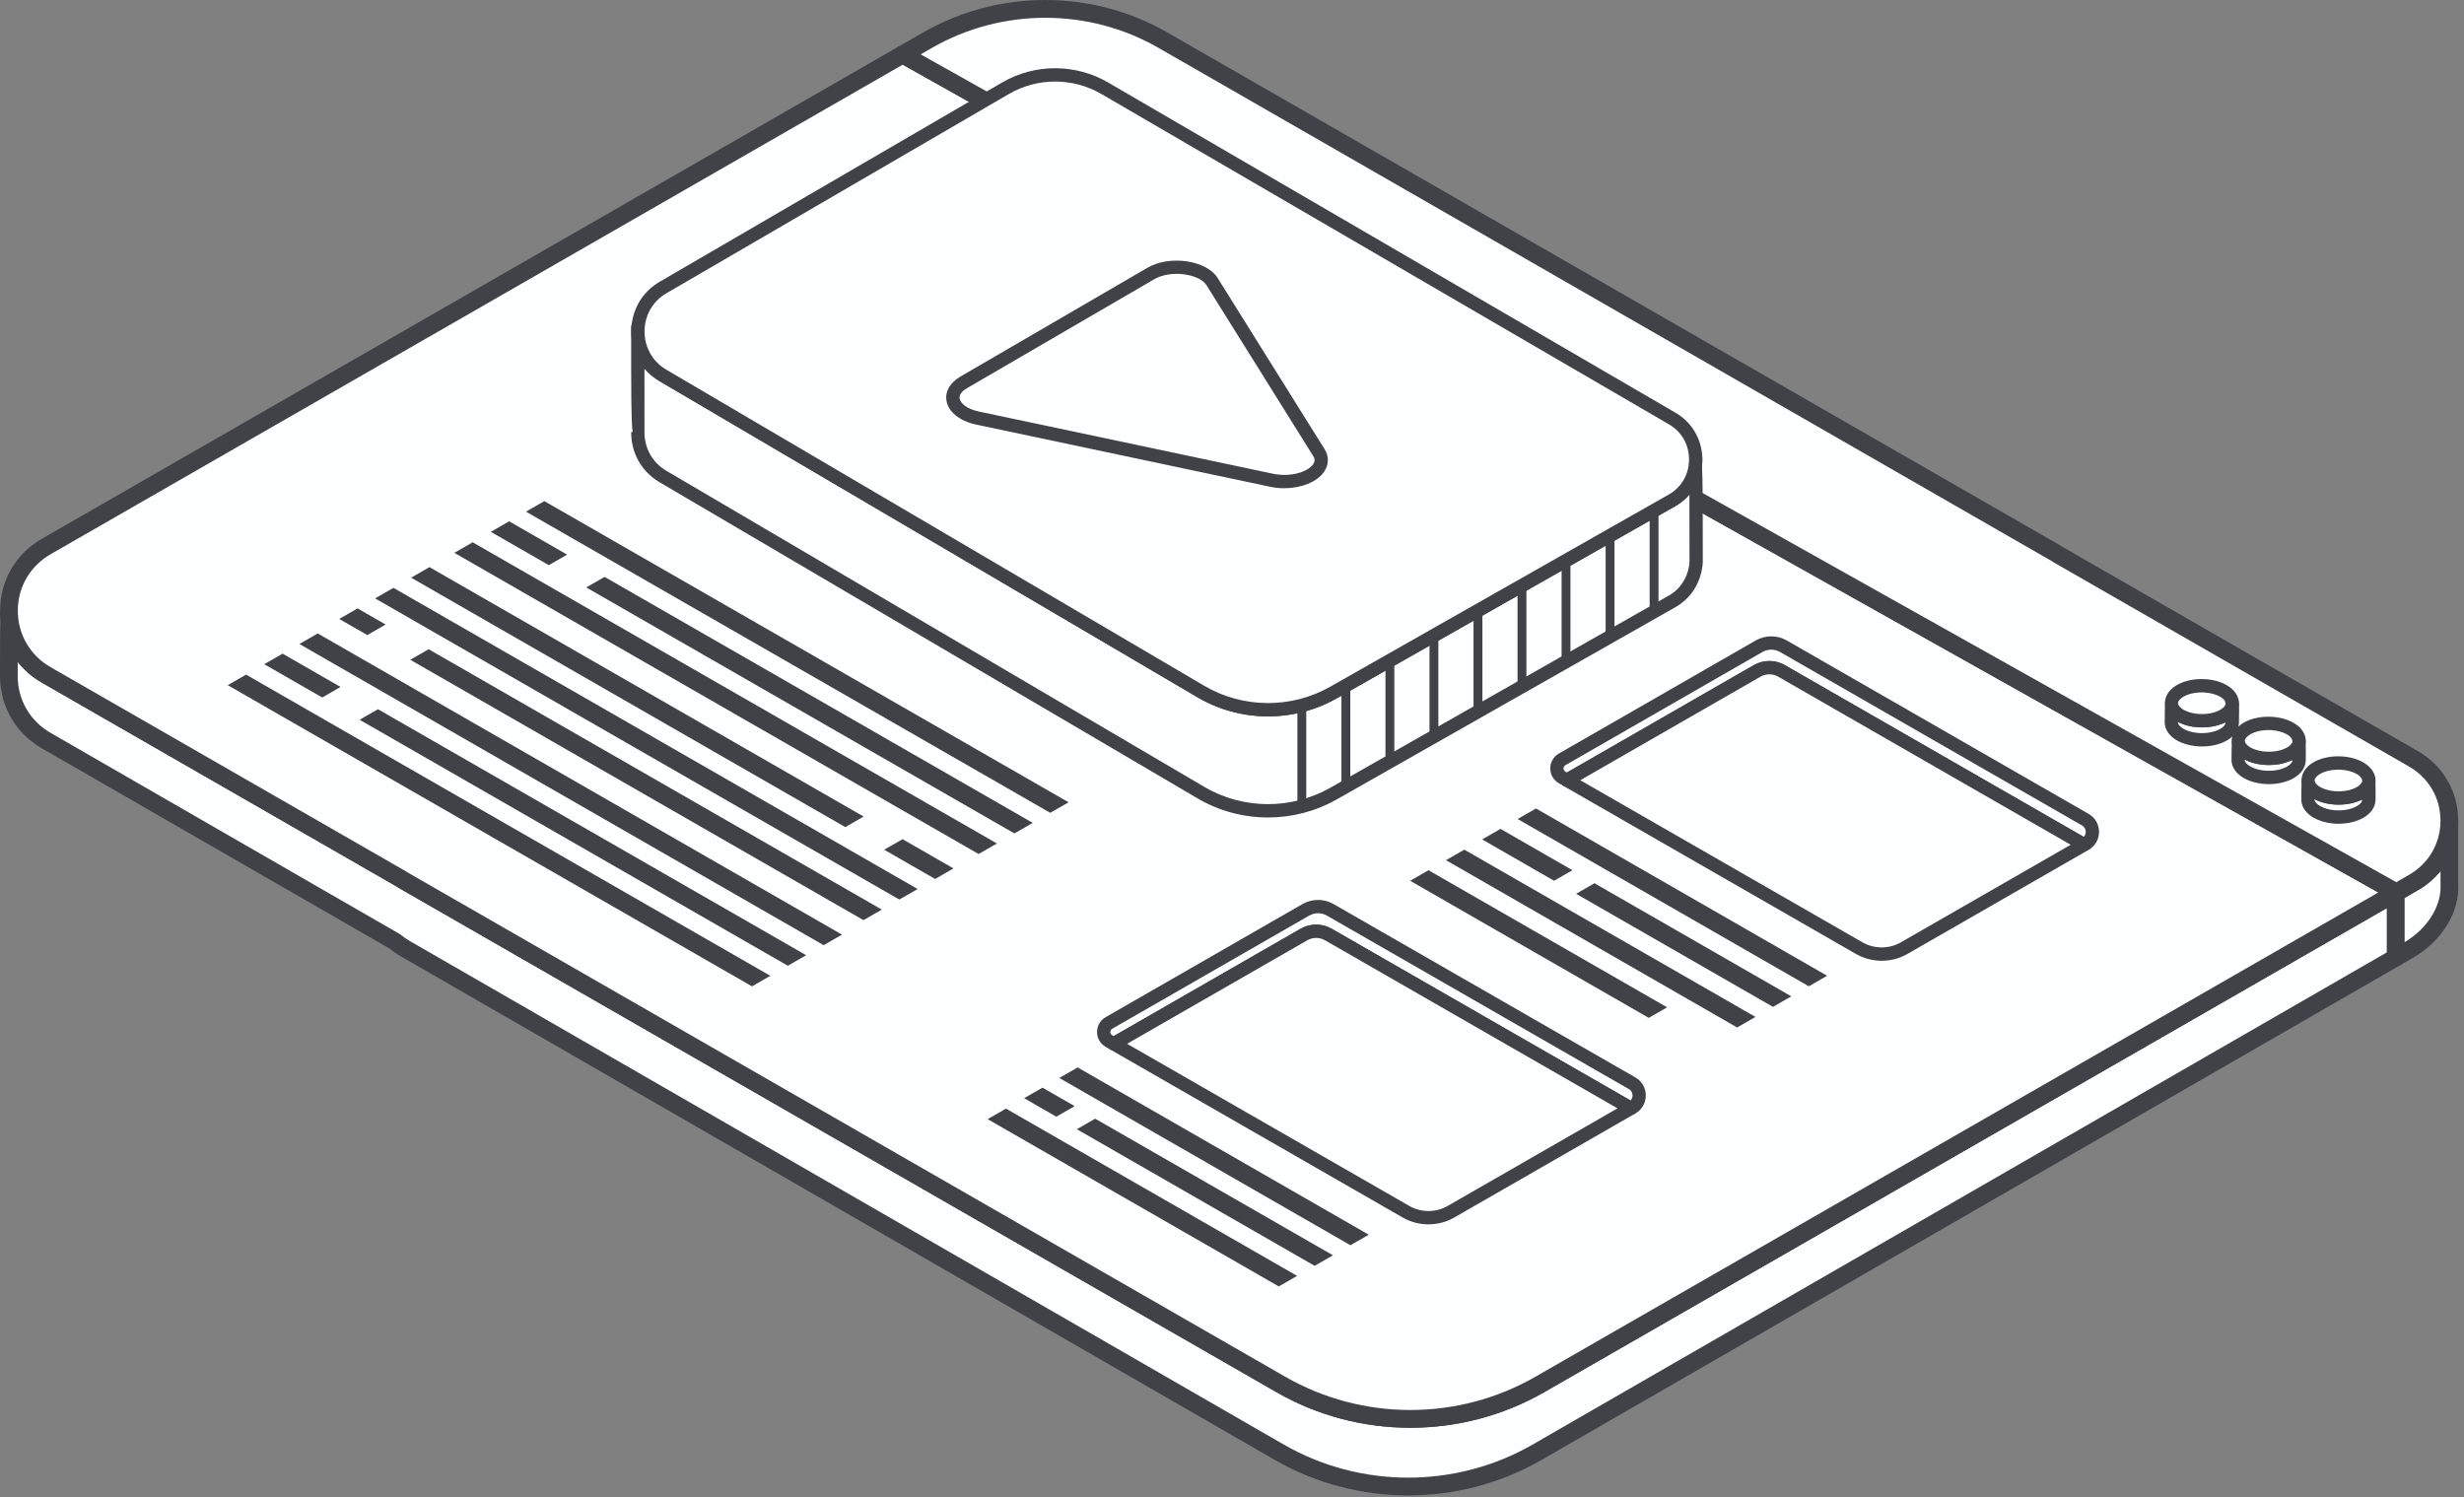 <?xml version="1.0" encoding="UTF-8"?>
<svg width="260px" height="158px" viewBox="0 0 260 158" version="1.1" xmlns="http://www.w3.org/2000/svg" xmlns:xlink="http://www.w3.org/1999/xlink">
    <rect x="0" y="0" width="260" height="158" fill="#808080" stroke="none"/>
    <title>0BAFA951-DE00-4A8C-9BD0-530CB99050CF</title>
    <g id="Inbound" stroke="none" stroke-width="1" fill="none" fill-rule="evenodd">
        <g id="Inbound---Case-Study---Simmons" transform="translate(-990, -2456)">
            <g id="Result" transform="translate(0, 2270)">
                <g id="browser" transform="translate(990, 186)">
                    <path d="M162.478,146.102 C154.026,150.958 143.612,150.958 135.157,146.102 L42.662,92.957 L42.401,92.782 L4.875,71.222 C2.28,69.731 0.975,67.132 0.951,64.522 L0.936,71.37 C0.943,74.004 2.248,76.639 4.862,78.146 L41.702,99.375 C42.024,99.635 42.366,99.879 42.742,100.097 L134.972,153.242 C143.402,158.1 153.786,158.1 162.214,153.242 L252.803,101.042 L252.803,94.205 L162.478,146.102 Z" id="Fill-1" fill="#FDFEFF"></path>
                    <path d="M1.869,69.849 L1.869,71.37 C1.877,73.858 3.171,76.087 5.329,77.332 L42.169,98.561 C42.574,98.874 42.876,99.092 43.206,99.283 L135.439,152.428 C143.55,157.102 153.632,157.104 161.747,152.428 L251.867,100.498 L251.867,95.824 L162.943,146.915 C154.228,151.92 143.406,151.92 134.694,146.915 L42.199,93.77 L41.976,93.624 L4.412,72.035 C3.411,71.46 2.552,70.715 1.869,69.849 Z M148.592,157.811 C143.722,157.811 138.851,156.559 134.505,154.055 L42.278,100.91 C41.856,100.669 41.475,100.395 41.115,100.106 L4.397,78.96 C1.654,77.375 0.009,74.539 0,71.372 C0,68.314 0,66.455 0.058,65.329 C0.032,65.066 0.017,64.8 0.015,64.532 L0.124,64.532 C0.242,63.585 0.478,63.585 0.951,63.585 C1.462,63.585 1.879,63.999 1.884,64.515 C1.909,66.975 3.201,69.178 5.34,70.406 L42.864,91.967 L43.05,92.09 L135.621,145.286 C143.762,149.964 153.876,149.964 162.015,145.286 L252.338,93.39 C252.628,93.225 252.982,93.227 253.271,93.394 C253.562,93.56 253.736,93.87 253.736,94.205 L253.736,101.042 C253.736,101.377 253.56,101.687 253.268,101.855 L162.679,154.055 C158.333,156.559 153.463,157.811 148.592,157.811 Z" id="Fill-2" fill="#404248"></path>
                    <path d="M254.668,93.133 L252.803,94.205 L252.803,101.042 L254.136,100.273 C256.794,98.741 258.604,95.998 258.456,93.32 L258.456,86.606 C258.456,89.143 257.192,91.682 254.668,93.133 Z" id="Fill-3" fill="#FDFEFF"></path>
                    <path d="M253.736,94.749 L253.736,99.42 C256.127,98.015 257.646,95.593 257.522,93.373 L257.522,91.924 C256.871,92.722 256.069,93.409 255.131,93.947 L253.736,94.749 Z M252.803,101.979 L252.334,101.854 C252.045,101.685 251.867,101.375 251.867,101.042 L251.867,94.205 C251.867,93.868 252.047,93.559 252.336,93.39 L254.201,92.317 C256.281,91.125 257.52,88.991 257.52,86.604 C257.52,86.087 257.94,85.667 258.456,85.667 C258.971,85.667 259.389,86.087 259.389,86.604 L259.389,93.32 C259.554,96.245 257.678,99.315 254.602,101.085 L253.268,101.855 L252.803,101.979 Z" id="Fill-4" fill="#404248"></path>
                    <path d="M95.248,5.749 L42.812,35.876 L9.435,55.054 L4.875,57.673 C-0.364,60.684 -0.364,68.21 4.875,71.222 L42.401,92.782 L42.662,92.957 L135.157,146.102 C143.612,150.958 154.026,150.958 162.478,146.102 L252.861,94.172 L95.248,5.749 Z" id="Fill-5" fill="#FDFEFF"></path>
                    <path d="M95.256,6.825 L5.34,58.487 C3.174,59.732 1.879,61.959 1.879,64.445 C1.879,66.934 3.174,69.163 5.34,70.406 L42.864,91.967 L43.05,92.09 L135.621,145.286 C143.762,149.964 153.876,149.964 162.015,145.286 L250.963,94.181 L95.256,6.825 Z M148.817,150.669 C143.933,150.669 139.05,149.419 134.694,146.915 L42.199,93.77 L41.976,93.624 L4.412,72.035 C1.656,70.453 0.009,67.614 0.009,64.445 C0.009,61.279 1.656,58.442 4.412,56.859 L94.787,4.933 C95.066,4.77 95.419,4.766 95.706,4.929 L253.318,93.352 C253.611,93.517 253.796,93.829 253.796,94.168 C253.796,94.505 253.618,94.819 253.326,94.987 L162.943,146.915 C158.586,149.419 153.701,150.669 148.817,150.669 Z" id="Fill-6" fill="#404248"></path>
                    <path d="M254.668,93.133 C257.192,91.682 258.456,89.143 258.456,86.606 C258.456,84.065 257.192,81.529 254.668,80.077 L250.134,77.473 L217.142,58.515 L216.881,58.342 L177.782,35.876 L122.717,4.239 C115.031,-0.176 105.561,-0.176 97.875,4.239 L95.248,5.749 L252.861,94.172 L254.668,93.133 Z" id="Fill-7" fill="#FDFEFF"></path>
                    <path d="M97.149,5.737 L252.857,93.094 L254.201,92.319 C256.281,91.125 257.52,88.991 257.52,86.604 C257.52,84.219 256.281,82.085 254.203,80.891 L216.679,59.33 L216.499,59.212 L122.254,5.055 C114.881,0.817 105.718,0.815 98.338,5.055 L97.149,5.737 Z M252.863,95.109 L252.403,94.991 L94.794,6.566 C94.5,6.401 94.316,6.09 94.314,5.752 C94.312,5.415 94.494,5.102 94.787,4.933 L97.41,3.424 C105.36,-1.142 115.234,-1.14 123.18,3.424 L217.344,57.529 L217.573,57.677 L255.131,79.264 C257.798,80.794 259.389,83.54 259.389,86.604 C259.389,89.672 257.798,92.417 255.131,93.947 L253.327,94.985 L252.863,95.109 Z" id="Fill-8" fill="#404248"></path>
                    <path d="M187.989,70.8 L219.838,89.1 L220.039,89.074 C221.036,88.5 221.036,87.069 220.039,86.495 L188.19,68.197 C187.393,67.738 186.411,67.738 185.612,68.197 L164.837,80.134 C164.098,80.559 164.098,81.62 164.837,82.046 L165.339,82.335 L185.413,70.8 C186.21,70.342 187.191,70.342 187.989,70.8 Z" id="Fill-9" fill="#FDFEFF"></path>
                    <path d="M188.336,70.189 L219.879,88.314 C220.061,88.121 220.086,87.89 220.086,87.785 C220.086,87.649 220.046,87.311 219.69,87.107 L187.841,68.809 C187.264,68.475 186.542,68.475 185.963,68.809 L165.188,80.745 C165.004,80.85 164.983,81.02 164.983,81.09 C164.983,81.159 165.004,81.33 165.188,81.437 L165.339,81.523 L185.062,70.189 C186.075,69.609 187.327,69.609 188.336,70.19 L188.336,70.189 Z M219.896,89.82 L219.454,89.689 L187.639,71.411 C187.063,71.079 186.341,71.077 185.76,71.411 L165.686,82.944 C165.471,83.068 165.206,83.068 164.989,82.944 L164.49,82.655 C163.922,82.329 163.583,81.744 163.583,81.09 C163.583,80.435 163.922,79.849 164.49,79.522 L185.265,67.586 C186.276,67.007 187.53,67.007 188.539,67.586 L220.387,85.886 C221.076,86.28 221.488,86.99 221.488,87.785 C221.488,88.579 221.076,89.287 220.387,89.683 L219.896,89.82 Z" id="Fill-10" fill="#404248"></path>
                    <path d="M200.929,100.052 L219.907,89.147 L187.989,70.8 C187.191,70.342 186.21,70.342 185.413,70.8 L165.339,82.335 L196.174,100.052 C197.648,100.895 199.461,100.895 200.929,100.052 Z" id="Fill-11" fill="#FDFEFF"></path>
                    <path d="M166.749,82.335 L196.524,99.44 C197.775,100.159 199.331,100.16 200.582,99.44 L218.499,89.147 C213.064,86.019 187.924,71.574 187.639,71.411 C187.063,71.077 186.341,71.077 185.76,71.411 L166.749,82.335 Z M198.555,101.387 C197.612,101.387 196.667,101.145 195.827,100.663 L164.989,82.944 C164.773,82.819 164.638,82.586 164.638,82.335 C164.638,82.082 164.773,81.847 164.989,81.722 L185.062,70.189 C186.075,69.609 187.327,69.609 188.336,70.19 C220.206,88.5 220.269,88.543 220.292,88.558 C220.496,88.691 220.616,88.924 220.609,89.169 C220.601,89.413 220.468,89.636 220.258,89.758 L201.279,100.663 C200.439,101.145 199.496,101.387 198.555,101.387 Z" id="Fill-12" fill="#404248"></path>
                    <path d="M140.167,98.617 L172.016,116.917 L172.219,116.889 C173.214,116.317 173.214,114.887 172.219,114.313 L140.368,96.013 C139.573,95.555 138.589,95.555 137.792,96.013 L117.015,107.951 C116.276,108.377 116.276,109.438 117.015,109.864 L117.517,110.15 L137.591,98.617 C138.388,98.16 139.371,98.16 140.167,98.617 Z" id="Fill-13" fill="#FDFEFF"></path>
                    <path d="M140.516,98.006 L172.061,116.132 C172.239,115.94 172.264,115.71 172.264,115.603 C172.264,115.466 172.226,115.129 171.868,114.924 L140.019,96.624 C139.44,96.289 138.722,96.289 138.141,96.624 L117.364,108.562 C117.182,108.665 117.161,108.838 117.161,108.905 C117.161,108.975 117.182,109.147 117.364,109.252 L117.517,109.34 L137.243,98.006 C138.253,97.427 139.504,97.427 140.516,98.006 Z M172.074,117.635 L171.628,117.502 L139.819,99.229 C139.239,98.895 138.523,98.893 137.94,99.229 L117.866,110.762 C117.651,110.885 117.384,110.885 117.169,110.762 L116.668,110.473 C116.1,110.147 115.759,109.562 115.759,108.905 C115.759,108.253 116.1,107.668 116.668,107.34 L137.443,95.402 C138.456,94.824 139.706,94.822 140.717,95.404 L172.566,113.702 C173.254,114.097 173.664,114.808 173.664,115.603 C173.664,116.396 173.254,117.105 172.566,117.5 C172.431,117.577 172.256,117.635 172.074,117.635 Z" id="Fill-14" fill="#404248"></path>
                    <path d="M153.109,127.869 L172.088,116.964 L140.167,98.617 C139.371,98.16 138.388,98.16 137.591,98.617 L117.517,110.15 L148.354,127.869 C149.826,128.713 151.639,128.713 153.109,127.869 Z" id="Fill-15" fill="#FDFEFF"></path>
                    <path d="M118.929,110.15 L148.702,127.256 C149.953,127.978 151.507,127.978 152.762,127.258 L170.679,116.962 C165.257,113.844 140.102,99.392 139.819,99.229 C139.239,98.895 138.523,98.893 137.94,99.229 L118.929,110.15 Z M150.733,129.204 C149.79,129.204 148.847,128.962 148.005,128.479 L117.169,110.762 C116.951,110.636 116.816,110.404 116.816,110.15 C116.816,109.899 116.951,109.665 117.169,109.539 L137.243,98.006 C138.253,97.427 139.504,97.427 140.516,98.008 C172.386,116.317 172.449,116.36 172.476,116.379 C172.68,116.514 172.796,116.745 172.789,116.989 C172.781,117.232 172.646,117.454 172.436,117.575 L153.459,128.479 C152.618,128.962 151.676,129.204 150.733,129.204 Z" id="Fill-16" fill="#404248"></path>
                    <polygon id="Fill-17" fill="#404248" points="162.079 85.318 192.795 102.969 190.864 104.081 160.142 86.43"></polygon>
                    <polygon id="Fill-18" fill="#404248" points="189.017 105.142 187.082 106.254 166.311 94.32 168.248 93.208"></polygon>
                    <polygon id="Fill-19" fill="#404248" points="158.333 87.47 165.921 91.832 163.986 92.944 156.396 88.582"></polygon>
                    <polygon id="Fill-20" fill="#404248" points="154.515 89.664 185.235 107.314 183.302 108.427 152.58 90.774"></polygon>
                    <polygon id="Fill-21" fill="#404248" points="150.735 91.835 175.911 106.301 173.976 107.413 148.8 92.947"></polygon>
                    <polygon id="Fill-22" fill="#404248" points="110.001 114.778 113.398 116.73 111.463 117.842 108.067 115.89"></polygon>
                    <polygon id="Fill-23" fill="#404248" points="113.715 112.646 144.433 130.297 142.498 131.407 111.778 113.756"></polygon>
                    <polygon id="Fill-24" fill="#404248" points="140.653 132.469 138.718 133.58 113.629 119.164 115.562 118.052"></polygon>
                    <polygon id="Fill-25" fill="#404248" points="106.149 116.99 136.871 134.642 134.936 135.754 104.216 118.102"></polygon>
                    <polygon id="Fill-26" fill="#404248" points="53.726 55.014 59.843 58.53 57.909 59.64 51.793 56.126"></polygon>
                    <polygon id="Fill-27" fill="#404248" points="57.439 52.882 112.757 84.665 110.822 85.777 55.506 53.994"></polygon>
                    <polygon id="Fill-28" fill="#404248" points="108.973 86.837 107.04 87.95 61.86 61.991 63.797 60.879"></polygon>
                    <polygon id="Fill-29" fill="#404248" points="49.877 57.227 105.193 89.012 103.258 90.122 47.942 58.339"></polygon>
                    <polygon id="Fill-30" fill="#404248" points="100.609 91.644 98.676 92.756 93.3 89.668 95.235 88.556"></polygon>
                    <polygon id="Fill-31" fill="#404248" points="45.317 59.848 91.129 86.169 89.194 87.283 43.382 60.96"></polygon>
                    <polygon id="Fill-32" fill="#404248" points="41.513 62.034 96.829 93.817 94.894 94.927 39.578 63.146"></polygon>
                    <polygon id="Fill-33" fill="#404248" points="93.047 95.989 91.112 97.1 43.294 69.626 45.229 68.512"></polygon>
                    <polygon id="Fill-34" fill="#404248" points="37.731 64.205 40.689 65.906 38.756 67.018 35.796 65.317"></polygon>
                    <polygon id="Fill-35" fill="#404248" points="29.816 68.979 35.932 72.493 33.998 73.605 27.881 70.091"></polygon>
                    <polygon id="Fill-36" fill="#404248" points="33.529 66.847 88.845 98.629 86.91 99.742 31.594 67.959"></polygon>
                    <polygon id="Fill-37" fill="#404248" points="85.063 100.802 83.13 101.914 37.95 75.956 39.885 74.844"></polygon>
                    <polygon id="Fill-38" fill="#404248" points="25.967 71.192 81.283 102.975 79.348 104.087 24.032 72.304"></polygon>
                    <path d="M235.551,74.263 C235.526,74.73 235.219,75.178 234.619,75.523 C234.384,75.656 234.122,75.767 233.844,75.849 C233.674,75.902 233.496,75.943 233.316,75.975 C232.138,76.162 230.931,76.007 230.076,75.519 C229.706,75.305 229.449,75.064 229.296,74.803 L229.176,74.54 C229.118,74.237 229.118,76.29 229.118,76.29 C229.157,76.74 229.468,77.184 230.066,77.529 C230.541,77.797 231.122,77.966 231.729,78.037 C232.746,78.152 233.835,77.985 234.619,77.533 C235.219,77.188 235.528,76.74 235.551,76.284 C235.551,76.189 235.558,74.051 235.551,74.263 Z" id="Fill-39" fill="#FDFEFF"></path>
                    <path d="M229.821,76.181 L229.821,76.288 C229.836,76.46 230.053,76.71 230.417,76.918 C230.792,77.132 231.276,77.276 231.808,77.336 C232.702,77.437 233.648,77.28 234.27,76.924 C234.624,76.719 234.84,76.472 234.847,76.254 C234.606,76.327 234.336,76.436 234.047,76.524 C233.848,76.584 233.644,76.631 233.438,76.669 C232.102,76.886 230.796,76.704 229.821,76.181 Z M232.348,78.774 C232.118,78.774 231.883,78.761 231.653,78.735 C230.933,78.654 230.267,78.448 229.723,78.142 C228.939,77.69 228.48,77.055 228.42,76.346 C228.418,74.1 228.418,73.873 229.102,73.809 C229.421,73.762 229.8,74.053 229.864,74.411 C229.991,74.604 230.177,74.765 230.424,74.91 C231.124,75.305 232.168,75.442 233.203,75.279 L233.644,75.176 C233.878,75.107 234.088,75.017 234.27,74.912 C234.48,74.792 234.834,74.542 234.849,74.229 C234.868,73.854 235.179,73.545 235.553,73.545 C236.025,73.556 236.196,73.622 236.248,74.287 C236.28,74.72 236.269,75.343 236.25,76.297 C236.218,77.04 235.761,77.689 234.966,78.146 C234.257,78.551 233.316,78.774 232.348,78.774 Z" id="Fill-40" fill="#404248"></path>
                    <path d="M229.132,74.36 C229.192,74.597 229.217,74.653 229.245,74.709 C229.449,75.064 229.706,75.305 230.066,75.514 C230.931,76.007 232.138,76.162 233.216,75.992 C233.496,75.943 233.674,75.902 233.844,75.849 C234.122,75.767 234.384,75.656 234.619,75.523 C235.219,75.178 235.526,74.73 235.551,74.276 C235.558,74.051 235.504,73.835 235.384,73.629 C235.232,73.372 234.981,73.129 234.628,72.922 C234.069,72.602 233.396,72.425 232.701,72.377 C232.474,72.362 232.245,72.358 232.02,72.371 C231.302,72.409 230.602,72.585 230.053,72.9 L229.928,72.979 C229.397,73.32 229.129,73.749 229.121,74.18 L229.132,74.36 Z" id="Fill-41" fill="#FDFEFF"></path>
                    <path d="M229.815,74.184 L229.869,74.392 C229.988,74.593 230.153,74.752 230.417,74.904 C231.109,75.298 232.134,75.45 233.106,75.296 C233.338,75.255 233.494,75.221 233.644,75.176 C233.878,75.107 234.088,75.017 234.27,74.912 C234.628,74.707 234.84,74.462 234.847,74.242 L234.778,73.984 C234.714,73.875 234.576,73.706 234.274,73.53 C233.837,73.279 233.274,73.121 232.652,73.08 C232.449,73.065 232.251,73.061 232.058,73.074 C231.424,73.108 230.835,73.264 230.404,73.511 C230.001,73.766 229.826,73.993 229.821,74.192 L229.815,74.184 Z M232.35,76.762 C231.382,76.762 230.445,76.541 229.721,76.125 C229.241,75.849 228.898,75.512 228.639,75.062 C228.557,74.906 228.518,74.78 228.456,74.535 L228.428,74.317 C228.431,73.481 228.833,72.847 229.551,72.386 L229.702,72.294 C230.336,71.929 231.122,71.713 231.984,71.668 C232.238,71.655 232.494,71.659 232.751,71.675 C233.578,71.732 234.349,71.951 234.977,72.311 C235.436,72.579 235.772,72.904 235.989,73.275 C236.177,73.601 236.265,73.946 236.25,74.304 C236.216,75.03 235.759,75.679 234.968,76.132 C234.694,76.292 234.382,76.423 234.047,76.524 C233.852,76.582 233.651,76.629 233.338,76.684 C233.01,76.738 232.68,76.762 232.35,76.762 Z" id="Fill-42" fill="#404248"></path>
                    <path d="M242.602,78.236 C242.578,78.703 242.271,79.151 241.673,79.496 C241.436,79.631 241.174,79.74 240.896,79.824 C240.726,79.875 240.548,79.916 240.366,79.948 C239.19,80.137 237.982,79.98 237.127,79.492 C236.76,79.28 236.501,79.037 236.347,78.778 L236.226,78.512 C236.171,78.21 236.171,80.263 236.171,80.263 C236.209,80.713 236.52,81.157 237.118,81.502 C237.593,81.77 238.174,81.941 238.781,82.01 C239.798,82.125 240.889,81.958 241.673,81.508 C242.273,81.163 242.58,80.713 242.602,80.259 C242.602,80.162 242.612,78.022 242.602,78.236 Z" id="Fill-43" fill="#FDFEFF"></path>
                    <path d="M236.871,80.152 L236.871,80.263 C236.887,80.434 237.107,80.685 237.469,80.891 C237.844,81.105 238.326,81.249 238.86,81.311 C239.762,81.41 240.701,81.255 241.322,80.897 C241.682,80.69 241.892,80.447 241.901,80.225 C241.654,80.302 241.38,80.413 241.093,80.499 C240.902,80.557 240.697,80.604 240.486,80.642 C239.153,80.855 237.846,80.675 236.871,80.152 Z M239.404,82.747 C239.171,82.747 238.935,82.734 238.702,82.708 C237.981,82.627 237.315,82.421 236.773,82.114 C235.993,81.665 235.53,81.03 235.47,80.323 C235.468,78.075 235.468,77.844 236.149,77.78 C236.498,77.747 236.848,78.026 236.916,78.384 C237.045,78.579 237.229,78.739 237.474,78.879 C238.176,79.282 239.209,79.415 240.257,79.254 L240.692,79.151 C240.924,79.082 241.136,78.992 241.324,78.885 C241.686,78.677 241.89,78.435 241.901,78.2 C241.922,77.82 242.186,77.505 242.621,77.518 C243.079,77.529 243.234,77.531 243.283,78.266 L243.291,78.403 C243.309,78.776 243.308,79.305 243.304,80.06 L243.304,80.259 C243.266,81.013 242.812,81.662 242.019,82.117 C241.311,82.526 240.369,82.747 239.404,82.747 Z" id="Fill-44" fill="#404248"></path>
                    <path d="M236.184,78.334 C236.244,78.57 236.269,78.626 236.297,78.682 C236.501,79.037 236.76,79.28 237.118,79.487 C237.982,79.98 239.19,80.137 240.268,79.965 C240.548,79.916 240.726,79.875 240.896,79.824 C241.174,79.74 241.436,79.631 241.673,79.496 C242.271,79.151 242.578,78.703 242.602,78.249 C242.612,78.022 242.554,77.809 242.436,77.604 C242.284,77.345 242.034,77.102 241.682,76.895 C241.123,76.575 240.446,76.399 239.751,76.352 C239.526,76.335 239.299,76.333 239.072,76.344 C238.354,76.382 237.654,76.558 237.105,76.873 L236.979,76.952 C236.449,77.295 236.181,77.722 236.173,78.154 L236.184,78.334 Z" id="Fill-45" fill="#FDFEFF"></path>
                    <path d="M236.863,78.155 L236.927,78.377 C237.039,78.566 237.204,78.725 237.467,78.875 C238.159,79.271 239.188,79.425 240.159,79.269 C240.392,79.23 240.546,79.194 240.692,79.151 C240.924,79.082 241.136,78.992 241.324,78.885 C241.682,78.68 241.89,78.435 241.903,78.214 L241.83,77.96 C241.734,77.797 241.564,77.642 241.327,77.503 C240.893,77.254 240.328,77.096 239.702,77.053 C239.509,77.04 239.308,77.034 239.111,77.047 C238.477,77.081 237.889,77.237 237.456,77.484 C237.054,77.739 236.878,77.966 236.874,78.165 L236.863,78.155 Z M239.404,80.735 C238.438,80.735 237.501,80.514 236.771,80.1 C236.297,79.826 235.952,79.489 235.689,79.037 C235.627,78.911 235.59,78.834 235.506,78.508 L235.477,78.27 C235.483,77.452 235.886,76.82 236.601,76.359 L236.764,76.26 C237.386,75.902 238.176,75.688 239.036,75.641 C239.284,75.628 239.544,75.63 239.798,75.649 C240.634,75.707 241.404,75.928 242.029,76.284 C242.482,76.55 242.824,76.875 243.039,77.25 C243.229,77.569 243.319,77.917 243.304,78.277 C243.264,79.009 242.809,79.654 242.019,80.107 C241.736,80.267 241.427,80.4 241.093,80.499 C240.906,80.555 240.705,80.604 240.39,80.659 C240.06,80.709 239.732,80.735 239.404,80.735 Z" id="Fill-46" fill="#404248"></path>
                    <path d="M249.966,82.415 C249.941,82.882 249.634,83.33 249.036,83.675 C248.799,83.81 248.537,83.919 248.257,84.004 C248.089,84.054 247.911,84.095 247.729,84.129 C246.553,84.317 245.346,84.159 244.491,83.672 C244.121,83.46 243.864,83.216 243.711,82.957 L243.591,82.693 C243.534,82.389 243.534,84.442 243.534,84.442 C243.57,84.892 243.883,85.337 244.481,85.682 C244.956,85.95 245.537,86.12 246.144,86.19 C247.161,86.304 248.252,86.137 249.036,85.687 C249.636,85.342 249.943,84.892 249.966,84.439 C249.966,84.341 249.973,82.204 249.966,82.415 Z" id="Fill-47" fill="#FDFEFF"></path>
                    <path d="M244.234,84.332 L244.234,84.442 C244.251,84.613 244.47,84.864 244.828,85.07 C245.205,85.282 245.687,85.429 246.223,85.49 C247.119,85.592 248.064,85.434 248.685,85.076 C249.043,84.872 249.255,84.626 249.264,84.405 C249.015,84.484 248.743,84.592 248.458,84.679 C248.263,84.737 248.061,84.784 247.851,84.821 C246.518,85.037 245.209,84.857 244.234,84.332 Z M246.765,86.929 C246.534,86.929 246.298,86.915 246.066,86.889 C245.346,86.807 244.678,86.6 244.136,86.295 C243.356,85.845 242.895,85.207 242.835,84.5 C242.833,82.254 242.833,82.024 243.514,81.962 C243.864,81.926 244.211,82.205 244.277,82.564 C244.408,82.759 244.59,82.918 244.838,83.06 C245.539,83.462 246.585,83.6 247.618,83.434 L248.055,83.329 C248.287,83.259 248.499,83.171 248.689,83.064 C249.047,82.858 249.253,82.614 249.264,82.382 C249.283,82.007 249.593,81.699 249.968,81.699 C250.44,81.707 250.594,81.709 250.644,82.44 L250.654,82.592 C250.671,82.961 250.669,83.49 250.667,84.24 L250.667,84.439 C250.629,85.192 250.176,85.843 249.382,86.297 C248.672,86.705 247.731,86.929 246.765,86.929 Z" id="Fill-48" fill="#404248"></path>
                    <path d="M243.549,82.515 C243.609,82.749 243.632,82.805 243.658,82.864 C243.864,83.216 244.121,83.46 244.481,83.666 C245.346,84.159 246.553,84.317 247.631,84.144 C247.911,84.095 248.089,84.054 248.257,84.004 C248.537,83.919 248.799,83.81 249.036,83.675 C249.634,83.33 249.941,82.882 249.966,82.43 C249.973,82.204 249.917,81.988 249.799,81.784 C249.649,81.525 249.398,81.283 249.043,81.075 C248.486,80.754 247.809,80.578 247.114,80.531 C246.889,80.514 246.662,80.512 246.435,80.524 C245.717,80.561 245.018,80.737 244.47,81.052 L244.343,81.131 C243.812,81.474 243.544,81.904 243.536,82.335 L243.549,82.515 Z" id="Fill-49" fill="#FDFEFF"></path>
                    <path d="M244.226,82.339 L244.29,82.556 C244.403,82.745 244.567,82.905 244.828,83.057 C245.52,83.45 246.548,83.604 247.523,83.45 C247.755,83.409 247.909,83.374 248.055,83.329 C248.287,83.259 248.499,83.171 248.689,83.064 C249.041,82.86 249.253,82.614 249.266,82.393 L249.193,82.14 C249.127,82.027 248.989,81.859 248.689,81.682 C248.254,81.433 247.691,81.275 247.067,81.232 C246.868,81.217 246.669,81.214 246.471,81.227 C245.837,81.26 245.25,81.416 244.819,81.664 C244.417,81.919 244.241,82.145 244.238,82.344 L244.226,82.339 Z M246.767,84.915 C245.799,84.915 244.862,84.694 244.134,84.279 C243.656,84.004 243.315,83.666 243.053,83.216 C242.991,83.09 242.951,83.014 242.869,82.689 L242.843,82.451 C242.848,81.632 243.249,81 243.964,80.539 L244.138,80.434 C244.748,80.083 245.533,79.867 246.398,79.82 C246.649,79.807 246.909,79.811 247.161,79.828 C247.997,79.884 248.768,80.107 249.392,80.465 C249.847,80.734 250.187,81.056 250.404,81.429 C250.588,81.744 250.676,82.089 250.667,82.453 C250.627,83.186 250.172,83.833 249.382,84.287 C249.099,84.448 248.788,84.579 248.458,84.679 C248.269,84.735 248.068,84.782 247.755,84.838 C247.425,84.89 247.095,84.915 246.767,84.915 Z" id="Fill-50" fill="#404248"></path>
                    <path d="M67.331,34.513 C67.164,36.461 68.029,38.486 69.943,39.611 L126.709,72.973 C131.027,75.51 136.357,75.551 140.713,73.078 L176.426,52.805 C178.176,51.814 179.002,50.01 178.922,48.244 L178.976,59.323 C178.869,60.952 178.039,62.557 176.426,63.472 L140.713,83.745 C136.357,86.216 131.027,86.177 126.709,83.638 L69.943,50.276 C68.166,49.232 67.288,47.407 67.307,45.592 L67.299,34.513 L67.331,34.513 Z" id="Fill-51" fill="#FDFEFF"></path>
                    <path d="M68.006,45.568 C67.989,47.295 68.846,48.817 70.297,49.67 L127.063,83.03 C131.147,85.434 136.249,85.47 140.368,83.132 L176.079,62.859 C177.375,62.126 178.176,60.819 178.277,59.276 C178.275,57.139 178.271,54.397 178.264,52.19 C177.849,52.676 177.345,53.092 176.769,53.419 L141.06,73.691 C136.504,76.275 130.869,76.232 126.354,73.58 L69.589,40.219 C68.972,39.855 68.439,39.399 68.001,38.872 C68.002,41.867 68.002,45.341 68.006,45.568 Z M133.802,86.267 C131.222,86.267 128.644,85.592 126.354,84.245 L69.589,50.885 C67.699,49.772 66.583,47.792 66.606,45.585 L66.757,45.587 C66.6,44.486 66.6,41.677 66.6,34.513 C66.598,33.926 67.438,33.605 67.834,34.037 C67.967,34.181 68.047,34.376 68.031,34.573 C67.875,36.392 68.741,38.089 70.297,39.004 L127.063,72.365 C131.147,74.767 136.249,74.805 140.368,72.465 L176.079,52.192 C177.495,51.39 178.296,49.925 178.221,48.275 C178.213,48.084 178.282,47.897 178.414,47.758 C178.549,47.619 178.729,47.54 178.922,47.54 C179.213,47.54 179.393,47.54 179.503,48.217 L179.623,48.212 C179.636,48.525 179.625,48.834 179.589,49.14 C179.678,50.653 179.678,53.595 179.678,59.323 C179.542,61.397 178.485,63.114 176.769,64.085 L141.06,84.356 C138.814,85.631 136.307,86.267 133.802,86.267 Z" id="Fill-52" fill="#404248"></path>
                    <path d="M176.426,52.805 L140.713,73.078 C136.357,75.551 131.027,75.51 126.709,72.973 L69.943,39.611 C68.029,38.486 67.164,36.461 67.331,34.513 C67.472,32.87 68.342,31.284 69.96,30.343 C80.707,24.09 96.478,14.912 106.108,9.309 C109.346,7.425 113.334,7.43 116.571,9.313 C150.39,28.993 167.839,39.152 176.475,44.18 C178.039,45.092 178.849,46.654 178.922,48.244 C179.002,50.01 178.176,51.814 176.426,52.805 Z" id="Fill-53" fill="#FDFEFF"></path>
                    <path d="M111.334,8.606 C109.65,8.606 107.963,9.043 106.461,9.917 L70.312,30.952 C68.993,31.719 68.162,33.039 68.031,34.571 C67.875,36.392 68.741,38.089 70.297,39.004 L127.063,72.365 C131.147,74.767 136.249,74.805 140.368,72.465 L176.079,52.192 C177.495,51.39 178.296,49.925 178.221,48.275 C178.153,46.796 177.388,45.527 176.123,44.79 C167.486,39.759 150.037,29.6 116.22,9.92 C114.714,9.045 113.021,8.606 111.334,8.606 Z M133.802,75.6 C131.222,75.6 128.644,74.925 126.354,73.58 L69.589,40.219 C67.562,39.026 66.431,36.817 66.634,34.451 C66.802,32.456 67.888,30.735 69.608,29.735 L105.756,8.7 C109.196,6.697 113.477,6.699 116.925,8.704 C150.743,28.384 168.191,38.544 176.827,43.571 C178.489,44.539 179.533,46.275 179.623,48.212 C179.721,50.37 178.627,52.365 176.769,53.419 L141.06,73.691 C138.814,74.964 136.307,75.6 133.802,75.6 Z" id="Fill-54" fill="#404248"></path>
                    <path d="M121.429,28.865 L101.689,40.354 C99.662,41.531 100.444,43.545 103.151,44.117 L134.166,50.677 C137.295,51.339 140.308,49.584 139.172,47.764 L127.897,29.717 C126.913,28.142 123.456,27.686 121.429,28.865 Z" id="Fill-55" fill="#FDFEFF"></path>
                    <path d="M121.779,29.475 L102.041,40.961 C101.711,41.152 101.175,41.548 101.256,42.054 C101.332,42.54 101.994,43.153 103.296,43.429 L134.31,49.989 C136.221,50.389 138.007,49.785 138.564,48.988 C138.759,48.701 138.765,48.44 138.577,48.139 L127.305,30.09 C126.578,28.929 123.594,28.419 121.779,29.475 Z M135.519,51.521 C135.024,51.521 134.518,51.472 134.023,51.365 L103.007,44.805 C101.263,44.437 100.061,43.466 99.87,42.275 C99.716,41.3 100.251,40.378 101.336,39.744 L121.076,28.258 C123.433,26.889 127.314,27.455 128.49,29.344 L139.764,47.39 C140.252,48.169 140.231,49.044 139.714,49.792 C138.962,50.872 137.303,51.521 135.519,51.521 Z" id="Fill-56" fill="#404248"></path>
                    <path d="M137.368,85.496 C137.111,85.496 136.901,85.286 136.901,85.027 L136.901,74.859 C136.901,74.6 137.111,74.39 137.368,74.39 C137.627,74.39 137.837,74.6 137.837,74.859 L137.837,85.027 C137.837,85.286 137.627,85.496 137.368,85.496 Z" id="Fill-57" fill="#404248"></path>
                    <path d="M142.014,82.873 C141.757,82.873 141.548,82.663 141.548,82.404 L141.548,72.238 C141.548,71.977 141.757,71.767 142.014,71.767 C142.273,71.767 142.481,71.977 142.481,72.238 L142.481,82.404 C142.481,82.663 142.273,82.873 142.014,82.873 Z" id="Fill-58" fill="#404248"></path>
                    <path d="M146.662,80.25 C146.404,80.25 146.194,80.04 146.194,79.781 L146.194,69.615 C146.194,69.356 146.404,69.146 146.662,69.146 C146.919,69.146 147.129,69.356 147.129,69.615 L147.129,79.781 C147.129,80.04 146.919,80.25 146.662,80.25 Z" id="Fill-59" fill="#404248"></path>
                    <path d="M151.307,77.627 C151.052,77.627 150.84,77.417 150.84,77.158 L150.84,66.992 C150.84,66.731 151.052,66.521 151.307,66.521 C151.566,66.521 151.774,66.731 151.774,66.992 L151.774,77.158 C151.774,77.417 151.566,77.627 151.307,77.627 Z" id="Fill-60" fill="#404248"></path>
                    <path d="M155.955,75.004 C155.696,75.004 155.486,74.795 155.486,74.535 L155.486,64.369 C155.486,64.11 155.696,63.9 155.955,63.9 C156.212,63.9 156.422,64.11 156.422,64.369 L156.422,74.535 C156.422,74.795 156.212,75.004 155.955,75.004 Z" id="Fill-61" fill="#404248"></path>
                    <path d="M160.597,72.382 C160.343,72.382 160.131,72.172 160.131,71.912 L160.131,61.747 C160.131,61.487 160.343,61.279 160.597,61.279 C160.856,61.279 161.066,61.487 161.066,61.747 L161.066,71.912 C161.066,72.172 160.856,72.382 160.597,72.382 Z" id="Fill-62" fill="#404248"></path>
                    <path d="M165.246,69.759 C164.987,69.759 164.779,69.549 164.779,69.29 L164.779,59.124 C164.779,58.864 164.987,58.655 165.246,58.655 C165.502,58.655 165.713,58.864 165.713,59.124 L165.713,69.29 C165.713,69.549 165.502,69.759 165.246,69.759 Z" id="Fill-63" fill="#404248"></path>
                    <path d="M169.892,67.138 C169.635,67.138 169.425,66.928 169.425,66.667 L169.425,56.501 C169.425,56.24 169.635,56.032 169.892,56.032 C170.149,56.032 170.361,56.24 170.361,56.501 L170.361,66.667 C170.361,66.928 170.149,67.138 169.892,67.138 Z" id="Fill-64" fill="#404248"></path>
                    <path d="M174.538,64.513 C174.279,64.513 174.071,64.303 174.071,64.044 L174.071,53.878 C174.071,53.619 174.279,53.409 174.538,53.409 C174.797,53.409 175.005,53.619 175.005,53.878 L175.005,64.044 C175.005,64.303 174.797,64.513 174.538,64.513 Z" id="Fill-65" fill="#404248"></path>
                </g>
            </g>
        </g>
    </g>
</svg>